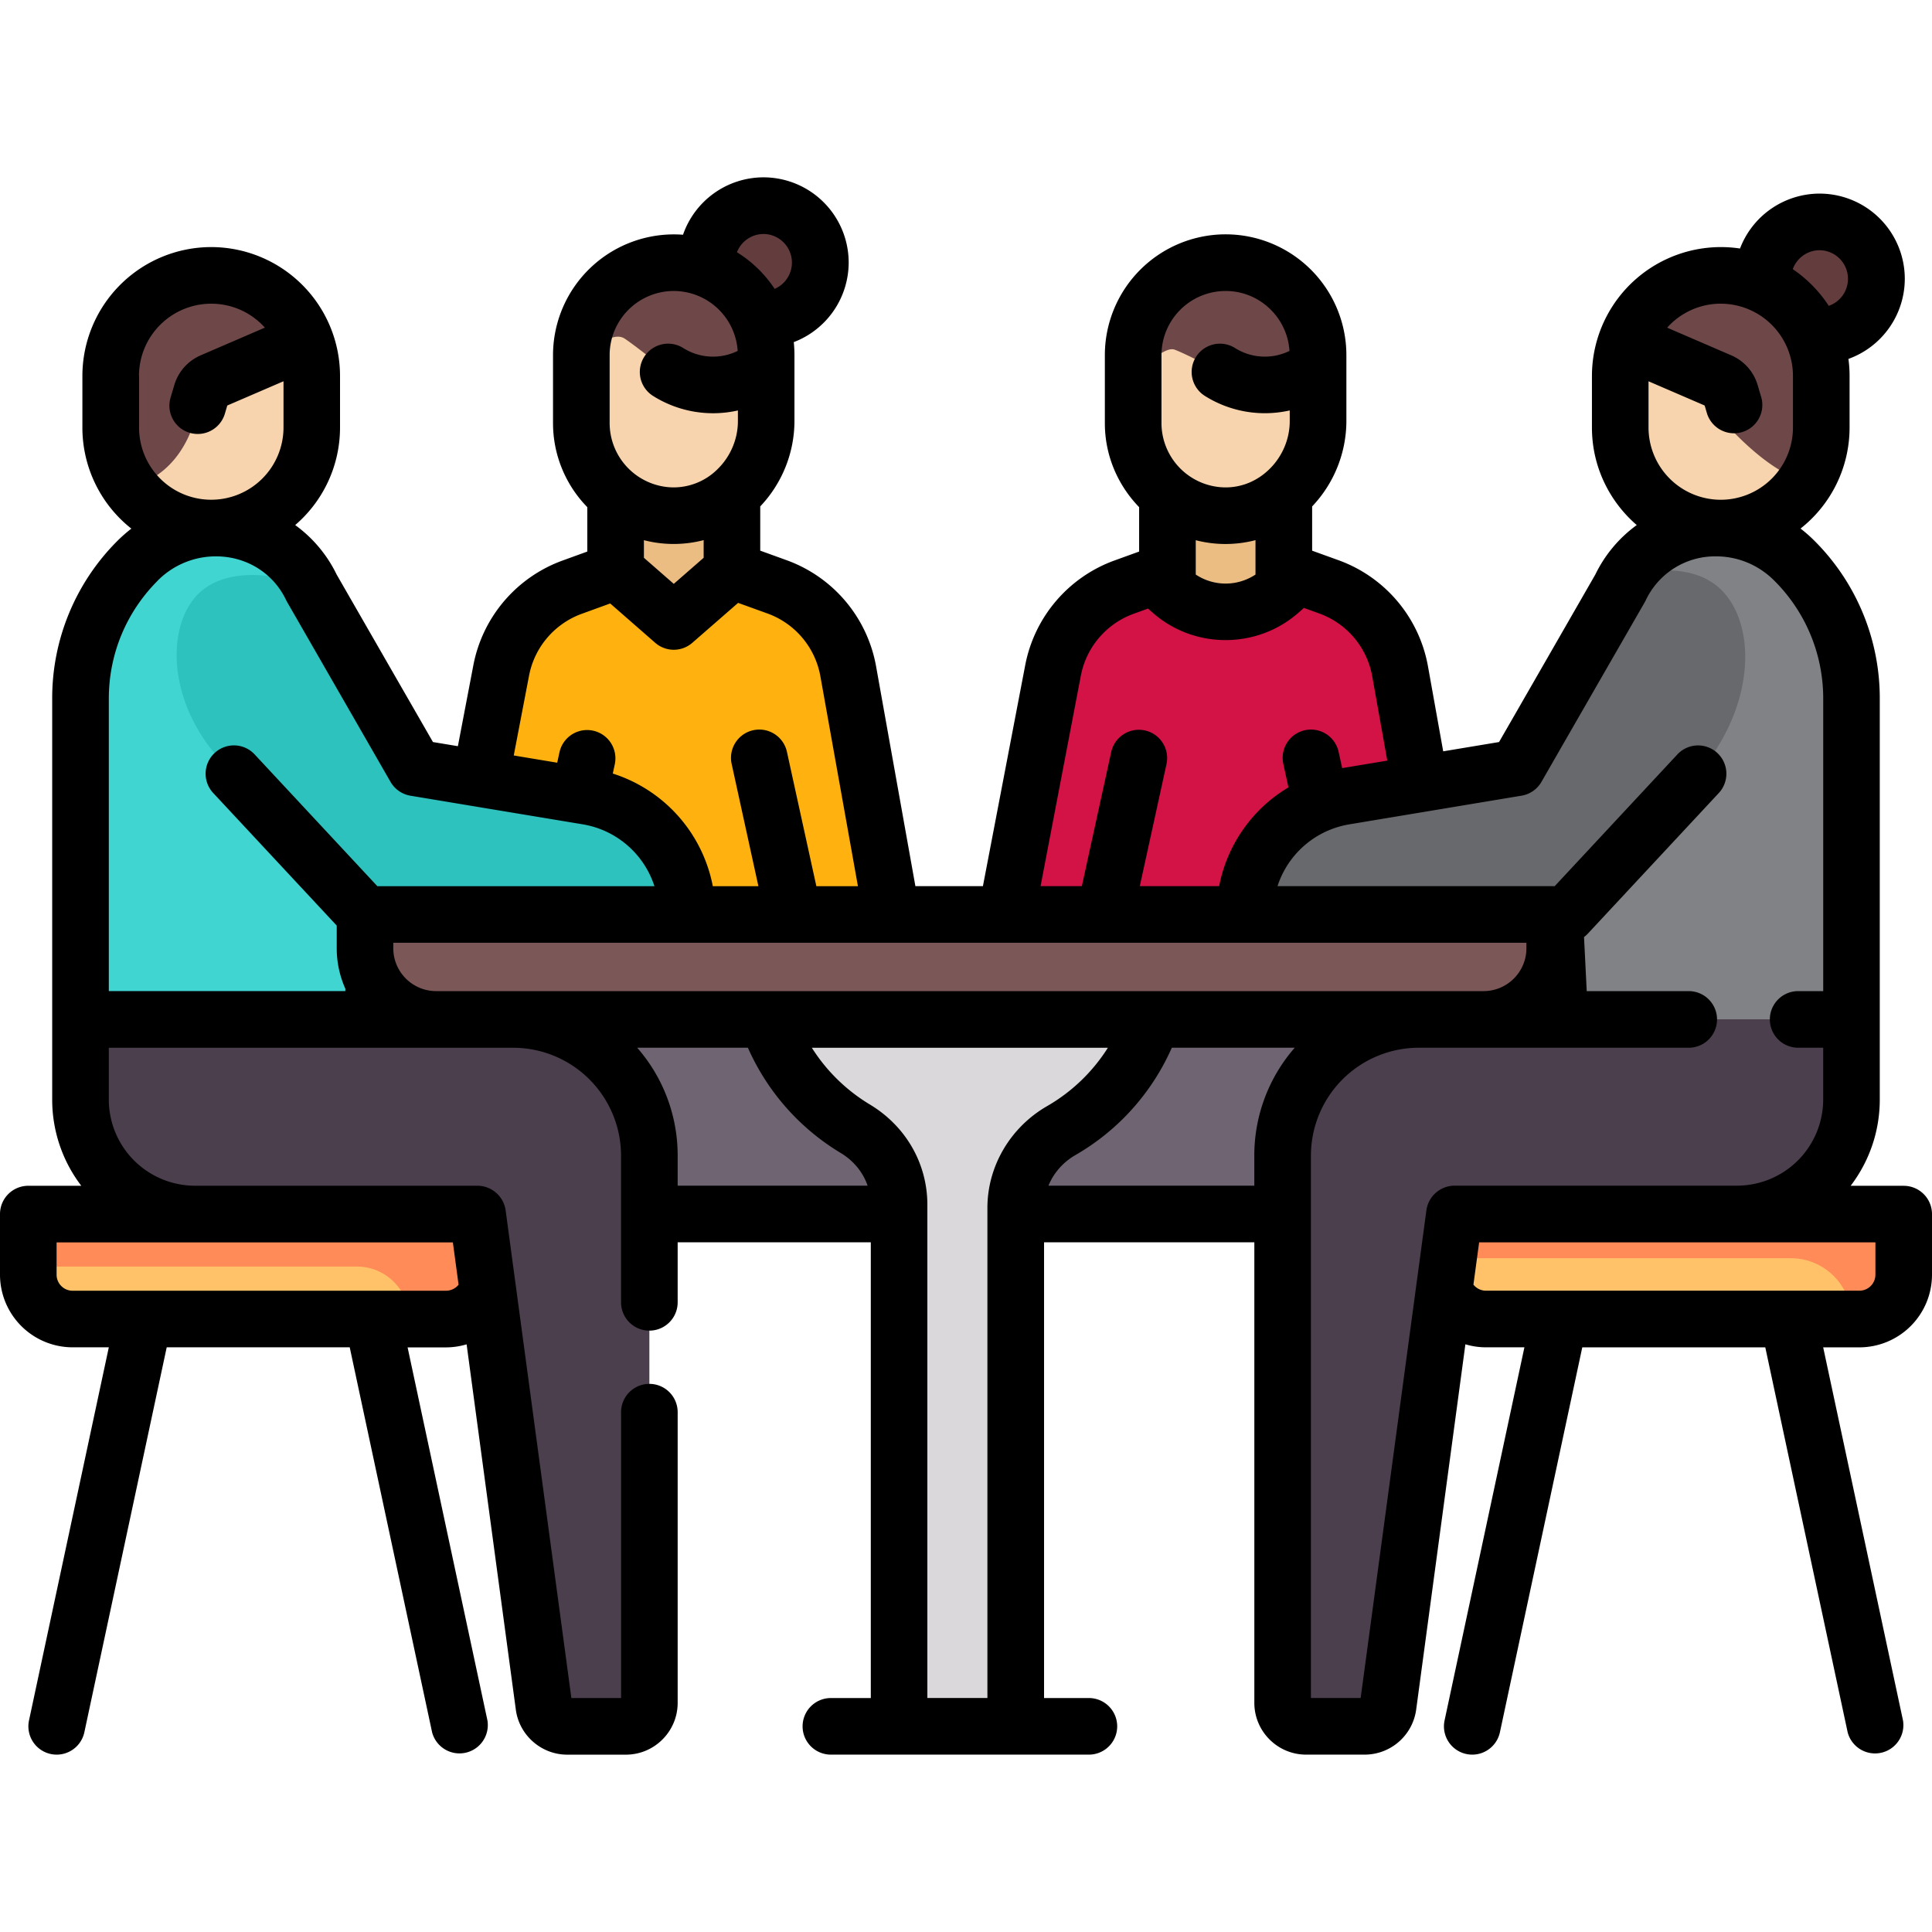 <svg xmlns="http://www.w3.org/2000/svg" width="62" height="62" fill="none"><g clip-path="url(#clip0)"><path d="M49.183 38.958H13.355l1.925-6.247 31.404.003 2.499 6.244z" fill="#6F6471"/><path d="M24.503 10.25a1.825 1.825 0 100-3.65 1.825 1.825 0 000 3.65z" fill="#633C3E"/><path d="M28.617 29.347l-1.397-7.81a3.535 3.535 0 00-2.274-2.7l-3.283-1.191-3.31 1.2a3.535 3.535 0 00-2.266 2.659l-1.501 7.842" fill="#FFB20F"/><path d="M23.49 18.313l-1.868 1.63-1.867-1.63V15.81h3.734v2.503z" fill="#ECBD83"/><path d="M24.588 11.396v2.12c0 1.664-1.361 3.065-3.024 3.033a2.966 2.966 0 01-2.909-2.966v-2.187a2.965 2.965 0 012.967-2.966c.819 0 1.054.846 1.59 1.382.537.537 1.376.764 1.376 1.584z" fill="#F7D4AD"/><path d="M24.588 11.396v.337c-.015.028-.043.048-.043.048a2.692 2.692 0 01-3.105.156s-.98-.793-1.393-1.07c-.352-.233-.844.27-1.371.187a2.964 2.964 0 015.044-1.756 2.96 2.96 0 01.868 2.098z" fill="#6E4848"/><path d="M46.326 29.347l-1.397-7.81a3.535 3.535 0 00-2.274-2.7l-3.283-1.191-3.309 1.2a3.535 3.535 0 00-2.267 2.659l-1.5 7.842" fill="#D31245"/><path d="M41.199 18.869l-.137.12a2.631 2.631 0 01-3.461-.001l-.136-.12V15.81H41.2v3.059z" fill="#ECBD83"/><path d="M42.297 11.396v2.12c0 1.664-1.361 3.065-3.024 3.033a2.965 2.965 0 01-2.907-2.966v-2.187a2.965 2.965 0 115.931 0z" fill="#F7D4AD"/><path d="M42.297 11.396v.363l-.042.022a2.699 2.699 0 01-3.104.156s-1.034-.557-1.45-.714c-.313-.119-.806.467-1.335.604v-.431a2.965 2.965 0 115.931 0z" fill="#6E4848"/><path d="M47.61 32.711H13.996a2.283 2.283 0 01-2.282-2.283v-1.085h38.179v1.085a2.283 2.283 0 01-2.283 2.283z" fill="#7C5757"/><path d="M36.985 32.71H24.622a6.54 6.54 0 002.825 3.508c.861.518 1.406 1.432 1.406 2.438v16.74h3.744v-16.64c0-1.03.568-1.962 1.46-2.476a6.543 6.543 0 002.928-3.57z" fill="#DAD8DB"/><path d="M14.314 42.325H2.33a1.423 1.423 0 01-1.423-1.422v-1.945h14.83v1.945c0 .785-.637 1.422-1.423 1.422z" fill="#FFC269"/><path d="M.907 38.958v1.687h10.545c.928 0 1.68.753 1.68 1.68h1.182c.786 0 1.423-.637 1.423-1.422v-1.945H.907z" fill="#FF8B59"/><path d="M2.584 32.711v-10.29a6.27 6.27 0 011.835-4.433c1.69-1.691 4.56-1.283 5.585.878l2.427 4.22-.488 9.625" fill="#40D5D0"/><path d="M20.11 55.396h-1.93a.728.728 0 01-.723-.631l-2.13-15.81H6.255a3.672 3.672 0 01-3.672-3.673v-2.57H16.47a4.37 4.37 0 014.369 4.368v17.588a.729.729 0 01-.729.728z" fill="#4B3F4E"/><path d="M7.507 24.827l4.207 4.516h10.34a3.842 3.842 0 00-3.212-3.79l-5.521-.918-3.317-5.77c-1.321-.555-2.77-.584-3.57.128-1.163 1.037-1.146 3.812 1.073 5.834z" fill="#2DC2BD"/><path d="M10.004 12.096v1.657a3.225 3.225 0 11-6.45 0v-1.657a3.226 3.226 0 016.45 0z" fill="#F7D4AD"/><path d="M9.816 11.012L9.745 11l-2.946 1.27a.592.592 0 00-.335.377l-.12.405s-.23 1.917-1.927 2.509c-.089.03-.175.056-.257.076a3.23 3.23 0 01-.607-1.884v-1.657a3.226 3.226 0 016.263-1.084z" fill="#6E4848"/><path d="M58.393 10.772a1.825 1.825 0 100-3.65 1.825 1.825 0 000 3.65z" fill="#633C3E"/><path d="M47.686 42.325H59.67c.785 0 1.422-.637 1.422-1.422v-1.945H46.263v1.945c0 .785.637 1.422 1.423 1.422z" fill="#FFC269"/><path d="M46.263 38.958v1.42h11.208c1.074 0 1.945.87 1.945 1.945v.002h.254c.785 0 1.422-.637 1.422-1.422v-1.945H46.263z" fill="#FF8B59"/><path d="M59.416 32.711v-10.29a6.27 6.27 0 00-1.835-4.433c-1.69-1.691-4.56-1.283-5.586.878l-2.426 4.22.487 9.625" fill="#808285"/><path d="M41.89 55.396h1.93c.365 0 .674-.27.722-.631l2.131-15.81h9.07a3.672 3.672 0 003.673-3.673v-2.57H45.53a4.37 4.37 0 00-4.37 4.368v17.588a.73.73 0 00.73.728z" fill="#4B3F4E"/><path d="M54.493 24.827l-4.207 4.516h-10.34a3.842 3.842 0 013.212-3.79l5.52-.918 3.544-6.164c.349-.093 1.913-.472 2.898.352 1.228 1.026 1.32 3.726-.627 6.004z" fill="#67696C"/><path d="M58.165 12.122l.281 1.595a3.221 3.221 0 01-3.225 3.226 3.226 3.226 0 01-3.226-3.226V12.06c0-.278.036-.549.102-.806v-.002a3.226 3.226 0 01.843-1.473c.585-.584 1.442-.535 2.332-.535 1.781 0 2.893 1.095 2.893 2.878z" fill="#F7D4AD"/><path d="M58.446 12.06v1.657a3.21 3.21 0 01-.48 1.693 2.762 2.762 0 01-.914-.362c-1.143-.71-2.14-1.996-2.14-1.996l-.122-.404a.588.588 0 00-.334-.377l-2.36-1.017v-.002a3.226 3.226 0 016.35.808z" fill="#6E4848"/><path d="M61.092 38.053H59.39c.586-.77.934-1.728.934-2.767V22.424a7.132 7.132 0 00-2.1-5.073c-.14-.14-.288-.27-.443-.389a4.128 4.128 0 001.574-3.242v-1.657c0-.185-.013-.367-.037-.545a2.738 2.738 0 001.809-2.572 2.736 2.736 0 00-2.733-2.733 2.737 2.737 0 00-2.555 1.762 4.139 4.139 0 00-4.752 4.088v1.657c0 1.25.559 2.371 1.438 3.13a4.25 4.25 0 00-1.329 1.587L49.12 22.05l-.337.586v.001l-.677 1.176-1.792.298-.49-2.735a4.458 4.458 0 00-2.858-3.394l-.858-.31v-1.42a3.993 3.993 0 001.099-2.735v-2.121A3.879 3.879 0 0039.33 7.52a3.879 3.879 0 00-3.874 3.875v2.187c0 1.04.42 1.993 1.1 2.693V17.7l-.804.291a4.467 4.467 0 00-2.849 3.342l-1.36 7.104h-2.167l-1.263-7.062a4.457 4.457 0 00-2.86-3.394l-.856-.31v-1.42a3.993 3.993 0 001.098-2.735v-2.121c0-.14-.008-.28-.022-.416a2.737 2.737 0 001.762-2.555 2.736 2.736 0 00-2.733-2.733 2.737 2.737 0 00-2.583 1.842 3.879 3.879 0 00-4.172 3.862v2.187a3.86 3.86 0 001.1 2.693V17.7l-.804.292a4.467 4.467 0 00-2.85 3.343l-.499 2.611-.8-.133-.676-1.176-.338-.587-2.077-3.613a4.25 4.25 0 00-1.33-1.587 4.125 4.125 0 001.439-3.13v-1.657a4.139 4.139 0 00-4.134-4.134 4.139 4.139 0 00-4.134 4.134v1.657a4.131 4.131 0 001.571 3.244c-.153.119-.3.247-.44.386a7.132 7.132 0 00-2.1 5.074v12.862a4.55 4.55 0 00.934 2.767H.908a.908.908 0 00-.908.908v1.945a2.333 2.333 0 002.33 2.331h1.162L.931 55.21a.908.908 0 101.776.38L5.35 43.237h5.873l2.643 12.352a.909.909 0 001.776-.38l-2.562-11.97h1.234c.227 0 .449-.035.66-.098l1.58 11.728c.111.82.82 1.44 1.648 1.44h1.883c.916 0 1.662-.746 1.662-1.663v-9.328a.908.908 0 10-1.816 0v9.174h-1.595l-2.11-15.655a.92.92 0 00-.9-.786h-9.07a2.767 2.767 0 01-2.764-2.764v-1.663H16.47a3.465 3.465 0 013.46 3.46v4.709a.908.908 0 101.817 0v-1.926h6.198v14.625h-1.281a.908.908 0 100 1.816h8.28a.908.908 0 100-1.816h-1.439V39.866h6.748v14.78c0 .916.745 1.662 1.662 1.662h1.883a1.67 1.67 0 001.648-1.44l1.58-11.728c.211.063.433.097.66.097h1.234L46.358 55.21a.908.908 0 101.776.38l2.643-12.352h5.873l2.643 12.352a.909.909 0 001.776-.38l-2.561-11.972h1.162a2.333 2.333 0 002.33-2.33v-1.945a.908.908 0 00-.908-.909zM58.394 8.03a.918.918 0 01.293 1.785 4.168 4.168 0 00-1.155-1.177.917.917 0 01.862-.608zM55.22 9.746a2.32 2.32 0 012.318 2.317v1.657a2.32 2.32 0 01-2.318 2.318 2.32 2.32 0 01-2.317-2.318v-1.484l1.801.777.078.264a.909.909 0 001.742-.518l-.12-.404a1.5 1.5 0 00-.846-.952l-2.057-.888a2.31 2.31 0 011.72-.77zm-16.847 7.59a3.813 3.813 0 001.917-.002v1.104a1.732 1.732 0 01-1.917 0v-1.103zm-1.1-5.94a2.06 2.06 0 012.058-2.058c1.089 0 1.98.851 2.05 1.923a1.794 1.794 0 01-1.747-.092.908.908 0 10-.969 1.536 3.615 3.615 0 002.724.466v.346c0 .572-.237 1.131-.65 1.536-.397.39-.907.599-1.45.588a2.068 2.068 0 01-2.016-2.058v-2.187zm-2.586 10.28a2.642 2.642 0 011.685-1.976l.47-.171.024.023.137.12c.663.58 1.496.869 2.328.869.832 0 1.665-.29 2.329-.87l.137-.12.045-.043.503.182a2.636 2.636 0 011.69 2.006l.485 2.713-1.448.241-.113-.516a.908.908 0 10-1.774.388l.163.746a4.728 4.728 0 00-2.224 3.17h-2.547l.857-3.916a.908.908 0 10-1.774-.389l-.942 4.305h-1.325l1.294-6.762zM20.664 17.9v-.565a3.81 3.81 0 001.917-.002v.567l-.959.837-.958-.837zm3.84-10.391a.918.918 0 01.355 1.761 3.904 3.904 0 00-1.21-1.175.918.918 0 01.854-.586zm-4.94 3.887a2.06 2.06 0 012.058-2.058 2.06 2.06 0 012.051 1.923 1.794 1.794 0 01-1.747-.092.908.908 0 00-.97 1.536 3.614 3.614 0 002.724.467v.345c0 .572-.237 1.132-.65 1.536a2 2 0 01-1.449.588 2.068 2.068 0 01-2.017-2.058v-2.187zm-2.585 10.28a2.642 2.642 0 011.684-1.976l.919-.334 1.443 1.261a.906.906 0 001.194 0l1.468-1.28.949.343a2.635 2.635 0 011.69 2.007l1.206 6.742h-1.334l-.943-4.305a.908.908 0 10-1.774.388l.857 3.917h-1.463a4.729 4.729 0 00-3.21-3.615l.065-.302a.908.908 0 00-1.774-.388l-.075.342-1.394-.232.492-2.568zM4.46 12.063a2.32 2.32 0 012.32-2.317 2.31 2.31 0 011.72.768l-2.06.889c-.41.177-.718.524-.846.952l-.12.404a.908.908 0 101.742.518l.078-.264 1.804-.778v1.485a2.32 2.32 0 01-2.318 2.317 2.315 2.315 0 01-2.317-2.317v-1.657zm.6 6.57a2.627 2.627 0 011.87-.779c.979 0 1.842.538 2.252 1.404.01.022.022.043.034.064l2.426 4.22.891 1.55c.136.235.37.398.638.443l2.075.345h.003l.008.002 3.435.57a2.924 2.924 0 012.31 1.987H12.11L8.172 24.21a.908.908 0 00-1.33 1.238l3.964 4.255v.728c0 .463.1.903.278 1.301l-.003.073H3.492v-9.382c0-1.431.558-2.777 1.57-3.79zm9.253 22.788H2.329a.515.515 0 01-.513-.515V39.87h12.717l.183 1.357a.516.516 0 01-.402.194zm-.317-9.615a1.376 1.376 0 01-1.375-1.374v-.177h36.363v.177c0 .758-.617 1.374-1.375 1.374H13.997zm6.452 1.817h3.553A7.453 7.453 0 0026.979 37c.416.25.717.622.864 1.05h-6.096v-.966a5.25 5.25 0 00-1.298-3.461zM29.76 54.49V38.66c0-1.319-.69-2.521-1.846-3.216a5.641 5.641 0 01-1.861-1.82h9.5a5.63 5.63 0 01-1.951 1.873c-1.18.68-1.915 1.931-1.915 3.264V54.49H29.76zm3.886-16.441c.165-.402.465-.75.863-.98a7.437 7.437 0 003.096-3.447h3.945a5.253 5.253 0 00-1.298 3.46v.967h-6.606zM43.664 54.49h-1.595V37.084a3.465 3.465 0 013.461-3.461h8.663a.908.908 0 100-1.817H50.92l-.087-1.735a.904.904 0 00.118-.105l4.207-4.517a.908.908 0 00-1.33-1.238l-3.936 4.227h-8.895a2.921 2.921 0 011.707-1.818l.018-.007a2.96 2.96 0 01.586-.16l5.52-.919a.908.908 0 00.639-.443l.89-1.549 2.427-4.22a.896.896 0 00.033-.064 2.461 2.461 0 012.252-1.404c.704 0 1.368.277 1.87.78a5.329 5.329 0 011.57 3.79v9.382h-.804a.908.908 0 100 1.817h.803v1.663a2.767 2.767 0 01-2.763 2.763h-9.07a.917.917 0 00-.9.787l-2.11 15.655zm16.52-13.585c0 .284-.23.515-.514.515h-2.278a.44.44 0 00-.025 0h-9.681a.516.516 0 01-.402-.194l.183-1.357h12.717v1.036z" fill="#000"/></g><defs><clipPath id="clip0"><path fill="#fff" d="M0 0h62v62H0z"/></clipPath></defs></svg>
